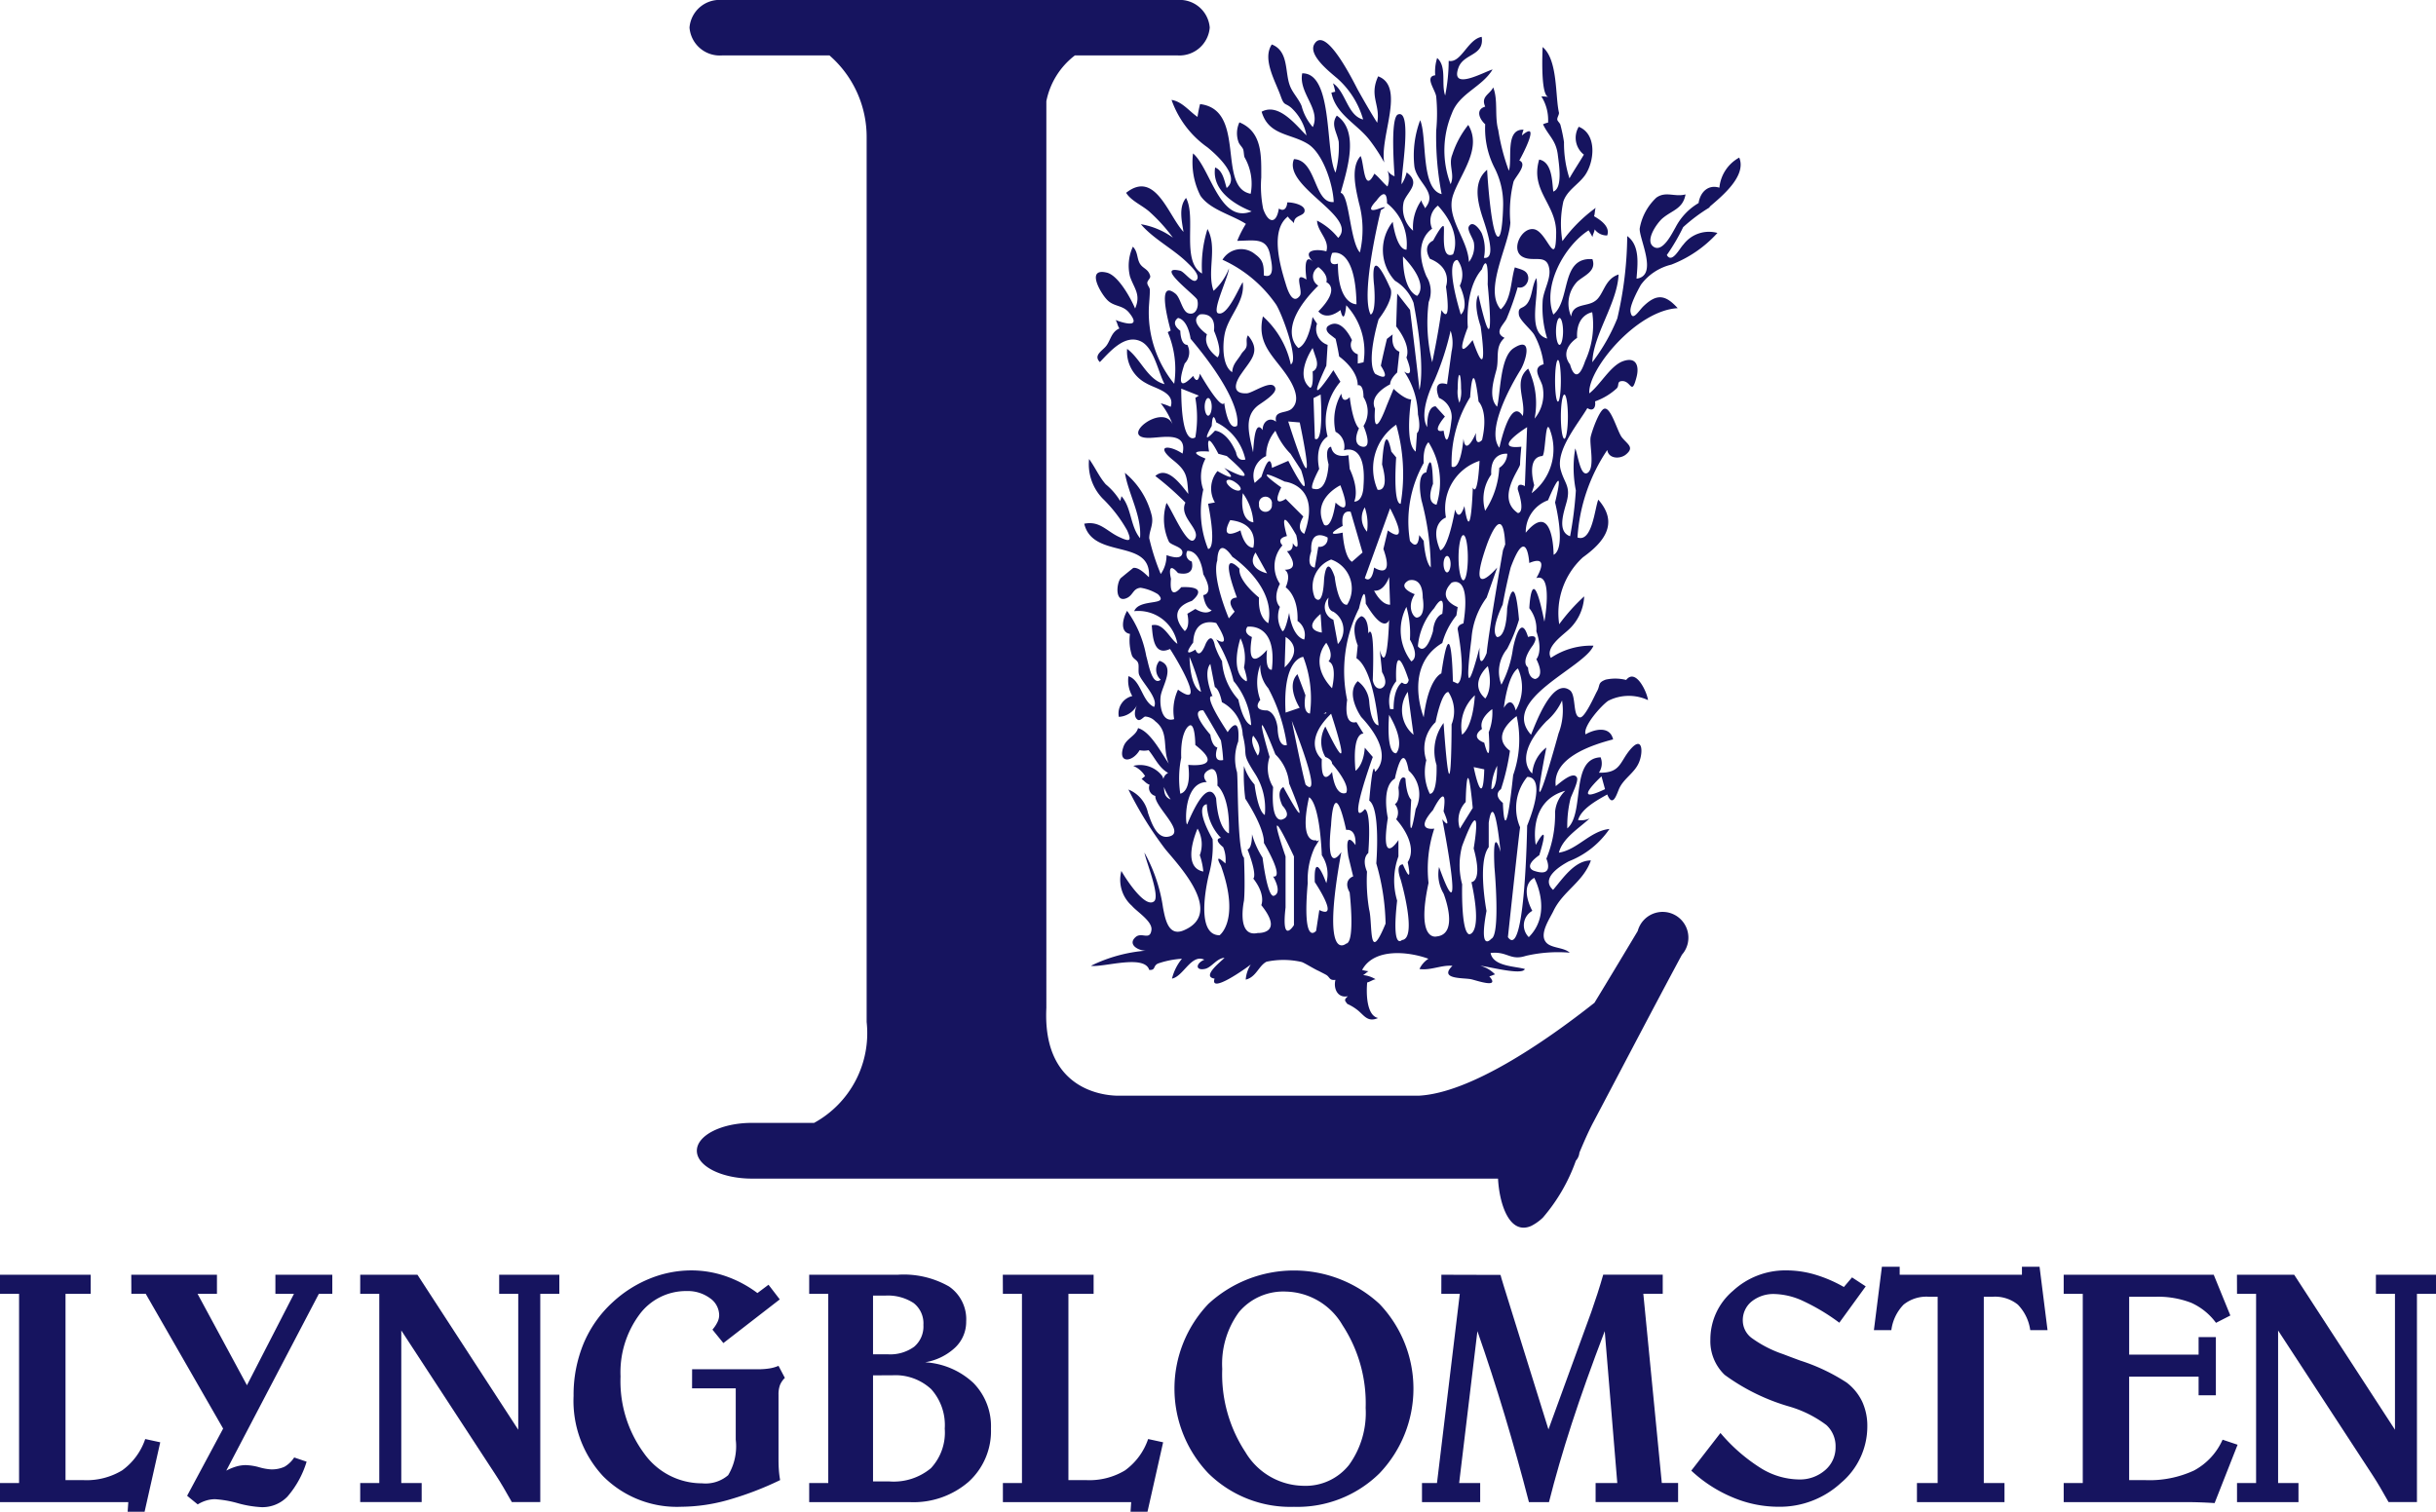 <svg xmlns="http://www.w3.org/2000/svg" width="145" height="90" viewBox="0 0 145 90"><g transform="translate(-278 549)"><g transform="translate(319.042 -549)"><path d="M67.094,7.283a5.154,5.154,0,0,1,1.6,2.5c-.935-.229-1.03-1.659-1.793-2.155a3.792,3.792,0,0,1,.133.5l-.229.057c.267,1.316,1.525,1.849,2.288,2.841a10.583,10.583,0,0,1,.858,1.316c-.286-1.525,1.278-4.519-.363-5.129-.553,1.2.153,1.7-.057,2.765-.4-.63-.782-1.3-1.144-1.945-.229-.419-1.907-3.89-2.593-2.746-.4.648.934,1.678,1.3,2m22.214,7.7c.706-.61,2.231-1.83,1.773-2.936A2.286,2.286,0,0,0,89.9,13.843c-.667-.21-1.144.267-1.239.915a3.59,3.59,0,0,0-1.373,1.449c-.191.324-.725,1.449-1.258,1.182-.648-.343.191-1.487.5-1.735.572-.477,1.2-.553,1.354-1.411-.649.172-1.163-.21-1.735.191a3.283,3.283,0,0,0-.991,1.831c-.057.591,1.125,2.822-.19,2.994.057-.82.229-1.964-.554-2.536a22.237,22.237,0,0,1-.59,4.9,11.254,11.254,0,0,1-1.488,2.612c.057-1.659,1.488-3.508,1.564-5.225-.877.286-.877,1.259-1.43,1.6-.476.324-1.3.115-1.392.9a1.9,1.9,0,0,1,.363-2.079c.4-.362,1.163-.61.9-1.334-1.906-.133-1.278,2.44-2.326,3.3-.667-1.716.667-4.1,2.1-5.015a4.113,4.113,0,0,1,.229.4c.019-.153.115-.305.133-.458a.888.888,0,0,0,.744.362c.191-.515-.381-.915-.782-1.144.057-.153.038-.363.1-.5a8.9,8.9,0,0,0-1.983,1.983,6.167,6.167,0,0,1,.057-2.365c.229-.667.877-.991,1.278-1.544.572-.8.743-2.46-.363-2.9a1.273,1.273,0,0,0,.305,1.659c-.267.457-.591.934-.858,1.411a6.8,6.8,0,0,1-.324-2.155,9.565,9.565,0,0,0-.209-1.01c-.019-.115-.172-.229-.191-.324-.019-.133.115-.3.1-.419-.23-.991-.058-3.146-.973-3.909-.019.515-.115,2.936.362,2.975a3.146,3.146,0,0,0-.438-.038,2.636,2.636,0,0,1,.4,1.564,1.158,1.158,0,0,0-.3.1c.324.686.763.934.877,1.792.057.5.324,2-.267,2.212-.076-.591-.057-1.754-.839-1.906-.553,1.849,1.011,2.631,1.011,4.348-.019,2.231-.515.019-1.278-.191-.763-.191-1.449,1.2-.744,1.62.648.382,1.506-.248,1.621.8.057.572-.343,1.22-.4,1.792a6.225,6.225,0,0,0,.267,2.288c-1.278-.343-.419-2.708-.649-3.6-.267.477-.229,1.087-.534,1.507-.286.381-.572.152-.5.686.057.324.705.858.9,1.163a4.852,4.852,0,0,1,.572,1.774c-.782.21-.133.9-.057,1.354A2.267,2.267,0,0,1,78.9,27.59a4.753,4.753,0,0,0-.381-2.975c-.915.725-.115,1.888-.324,2.822-.705-1.125-1.3,1.487-1.392,1.888-.8-1.03.667-3.681,1.258-4.633.305-.5.782-2.06-.4-1.3-.82.515-.782,2.651-.991,3.49-.515-.515-.229-1.506-.058-2.136.21-.724-.114-1.411.5-1.964-.649-.305-.076-.763.115-1.125a17.075,17.075,0,0,0,.667-1.888c.344.115.648-.229.63-.572-.038-.438-.419-.477-.8-.61-.248.782-.191,1.907-.839,2.5-1.029-1.144.5-3.833.572-5.167a7.515,7.515,0,0,1,.191-2.441c.134-.324.858-1.03.343-1.258.191-.324,1.3-2.46.153-1.487a1.807,1.807,0,0,1,.1-.343c-1.125-.057-.649,1.811-.877,2.44a12.506,12.506,0,0,1-.63-2.421c-.229-.82,0-1.773-.3-2.536-.229.438-.744.534-.477,1.144-.591.171-.344.744,0,1.049a5.145,5.145,0,0,0,.534,2.555,4.672,4.672,0,0,1,.534,2.212c0,.191-.038,1.888-.286,1.926-.4.057-.648-3.508-.667-3.985-.819.686-.591,1.792-.324,2.669.115.4,1.011,2.708.133,2.574a2.561,2.561,0,0,0-.133-1.468c-.114-.229-.534-.8-.762-.4-.133.21.286.763.3.992a1.479,1.479,0,0,1-.3,1.125c-.058-1.373-1.373-2.594-.953-3.947.419-1.277,1.773-2.8.915-4.214A5.608,5.608,0,0,0,74,11.879c-.248.61.171,1.2-.1,1.754a5.655,5.655,0,0,1,.077-4.214c.439-1.2,1.773-1.545,2.422-2.613-.458.115-2.574,1.335-2.021-.133.324-.839,1.544-.667,1.373-1.811-.839.152-1.22,1.583-1.964,1.43a10.781,10.781,0,0,1-.21,2.06c-.248-.667.115-1.716-.477-2.231a2.68,2.68,0,0,0-.115,1.03c-.648.076,0,.858.058,1.258a10.491,10.491,0,0,1,0,2.04,17.9,17.9,0,0,0,.324,3.776c-1.259-.3-.858-3.432-1.278-4.4a5.968,5.968,0,0,0-.343,2.765c.153.972,1.431,1.545.629,2.479-.038-.152-.19-.286-.209-.477a2.784,2.784,0,0,0-.5,1.812,1.751,1.751,0,0,1-.553-1.735c.21-.591,1.049-1.086.171-1.735a2.32,2.32,0,0,1-.3.705c-.057-.476.667-4.481-.21-4.157-.477.172-.229,3.28-.21,3.681a.851.851,0,0,1-.42-.344,1.36,1.36,0,0,1,0,.953c-.267-.21-.5-.553-.782-.763-.629,1.259-.61-.667-.819-1.049-.611.667-.286,1.964-.1,2.784a5.965,5.965,0,0,1,.058,2.955c-.591-.649-.63-3.47-1.144-3.547.343-1.278,1.163-3.642-.229-4.6-.382.534.019,1.011.114,1.564a5.985,5.985,0,0,1-.191,1.83c-.629-1.163-.114-5.949-1.983-5.911-.229,1.182,1.125,2.116.63,3.2a3.077,3.077,0,0,1-.667-1.258c-.172-.419-.534-.782-.686-1.182-.324-.8-.057-2.079-1.087-2.479-.59.877.229,2.212.534,3.089.21.591.248.363.629.686a2.964,2.964,0,0,1,.9,1.64c-.61-.591-1.64-1.964-2.669-1.411.419,1.43,1.735,1.278,2.765,1.926.9.572,1.487,2.422,1.526,3.451-1.182.1-1.011-2.5-2.365-2.555-.686,1.64,3.87,3.432,2.631,4.69a3.839,3.839,0,0,0-1.258-1.03c.019.667.763,1.144.553,1.831-.515-.152-1.525-.115-.782.63-.61-.611-.439.724-.4,1.049-.839-.553-.171.686-.4.972-.438.572-.743-.4-.838-.725-.343-1.106-.934-3.184.133-4,.076.153.267.267.362.4-.019-.534.686-.382.629-.8-.057-.324-.782-.458-1.03-.439-.019.324-.191.572-.5.363-.152.972-.648.858-.934.019a6.845,6.845,0,0,1-.114-1.869c0-1.277.076-2.707-1.3-3.28a1.536,1.536,0,0,0-.057,1.164c.057.171.229.3.285.457.038.133.038.362.077.458A3.155,3.155,0,0,1,62,14.205c-2.021-.382-.229-5-3.013-5.339a7.693,7.693,0,0,0-.152.763c-.5-.343-.916-.916-1.545-1.011a5.811,5.811,0,0,0,2.136,2.822c.515.419,2,1.735,1.144,2.421-.133-.419-.229-1.049-.686-1.22-.21,1.334,1.106,2.193,2.174,2.612-1.907.763-2.441-2.555-3.489-3.451a4.374,4.374,0,0,0,.439,2.517c.572.839,1.887,1.144,2.707,1.678a6.363,6.363,0,0,0-.515,1.011c1.068-.019,1.773-.21,1.964.877.058.343.344,1.411-.381,1.182,0-.629-.038-.915-.515-1.258a1.289,1.289,0,0,0-1.945.324,7.79,7.79,0,0,1,3.165,2.631c.324.439,1.411,3.337.9,3.6a5.365,5.365,0,0,0-1.659-2.86c-.439,1.849.915,2.517,1.7,3.966.248.477.477,1.125,0,1.545-.343.286-1.068.076-.915.763-.4-.324-.82.019-.8.5-.5-.724-.534,1.011-.572,1.316-.21-.992-.572-2.06.248-2.746.19-.171,1.334-.8,1.03-1.163-.267-.382-1.334.4-1.659.4-.9.038-.706-.629-.305-1.182.553-.82,1.182-1.316.382-2.269-.152.248-.019.477-.1.706-.076.191-.209.248-.305.419-.229.382-.5.572-.534,1.068-.61-.382-.572-1.678-.439-2.307.229-1.068,1.221-1.888,1.068-3.051-.23.324-.916,2.059-1.469,1.849-.381-.133.63-2.193.649-2.669a3.482,3.482,0,0,1-.916,1.334c-.419-1.163.248-2.555-.362-3.68a7.277,7.277,0,0,0-.324,2.65c-1.258-.724-.324-3.337-.953-4.5-.458.553-.248,1.392-.152,2.021-.916-.992-1.678-3.7-3.414-2.326.305.5,1.011.763,1.449,1.182a9.93,9.93,0,0,1,1.334,1.487,4.536,4.536,0,0,0-1.906-.8c.743.877,1.926,1.468,2.765,2.288.152.152.819.744.553,1.03-.229.267-.725-.5-.992-.553-1.544-.343.972,1.506,1.03,1.735.115.4-.076.953-.534.8-.363-.114-.458-.915-.763-1.163-1.144-.915-.4,1.735-.286,2.193-.057.038-.114.057-.172.1a5.646,5.646,0,0,1,.382,3.07,6.72,6.72,0,0,1-1.506-4.557c.019-.343.057-.686.057-1.03,0-.153-.152-.267-.152-.419s.209-.267.172-.42c-.115-.419-.42-.419-.611-.724-.191-.324-.114-.706-.419-1.011a2.708,2.708,0,0,0-.172,1.773c.248.725.667,1.068.305,1.907-.248-.591-.992-1.964-1.678-2.135-1.239-.305-.419,1.144-.038,1.563.419.5.972.324,1.373.839.724.9-.267.629-.82.419.1.133.115.343.229.5-.477.21-.515.667-.763,1.011-.21.305-.82.572-.4.992.572-.591,1.468-1.678,2.422-1.24.8.363,1.049,1.85,1.43,2.555-1.011-.248-1.43-1.525-2.231-2.1a2.121,2.121,0,0,0,1.125,2.04c.534.324,1.754.534,1.468,1.411a3.1,3.1,0,0,0-.591-.21,4.482,4.482,0,0,1,.706,1.258c-.553-1.316-3.2.763-1.468.8.743.019,2.383-.458,2.059.934-.839-.553-1.64-.477-.572.382.839.667.839.972.916,2.021-.4-.5-1.24-1.716-1.964-1.068a17.518,17.518,0,0,1,1.792,1.583c-.419.877.953,1.583.553,2.174s-1.373-1.792-1.678-2.154a3.156,3.156,0,0,0,.152,2.326c.19.229.9.305.782.705-.1.363-.705.153-.934.077a1.916,1.916,0,0,1-.344,1.125,13.268,13.268,0,0,1-.686-2.136c0-.457.267-.8.153-1.334a4.783,4.783,0,0,0-1.6-2.555c.21,1.277,1.011,2.555.9,3.889-.591-.724-.5-1.811-1.106-2.5a2.106,2.106,0,0,1-.077.286,3.874,3.874,0,0,0-.857-.991c-.4-.458-.63-1.011-.992-1.507a2.941,2.941,0,0,0,.8,2.346,8.355,8.355,0,0,1,1.468,1.907c.267.61.191.705-.457.4-.763-.343-1.164-.992-2.1-.8.515,2.155,4.023.839,3.851,3.184-.21-.191-.61-.61-.934-.553,0,0-.782.629-.763.629-.248.343-.324,1.487.382,1.163.382-.171.362-.572.82-.61a2.784,2.784,0,0,1,1.029.382c.725.724-1.106.229-1.411,1.01A2.359,2.359,0,0,1,57.637,41c-.476-.324-.82-1.278-1.525-1.106.057.648.1,1.868,1.086,1.411.344.515,2.269,3.718.477,2.422a2.933,2.933,0,0,0-.229,1.754c-.763.248-.877-.9-.8-1.392.1-.61.9-1.773-.076-2.078a.8.8,0,0,0,.076,1.125c-.534.419-.744-1.068-.858-1.392a6.617,6.617,0,0,0-1.144-2.708c-.229.382-.477,1.258.171,1.373a2.9,2.9,0,0,0,.115,1.278c.077.21.3.267.363.438.076.153,0,.477.057.687.152.457,1.182,1.43.9,1.945-.725-.324-.763-1.583-1.526-1.831a1.866,1.866,0,0,0,.229,1.182,1.063,1.063,0,0,0-.8,1.239,1.3,1.3,0,0,0,1.086-.705c-.133.267-.228.705.038.877.172.1.362-.21.458-.19a.909.909,0,0,1,.591.286c.839.648.4,1.583.8,2.517-.439-.629-1.087-1.907-1.831-2.116-.115.457-.686.61-.858,1.086-.381,1.03.515.972.953.229a1.252,1.252,0,0,0,.534,0c.382.458.611,1.049,1.164,1.354a.528.528,0,0,0-.286.362.585.585,0,0,0-.076-.191,1.652,1.652,0,0,0-1.716-.591,1.467,1.467,0,0,1,.705.61c-.077.057-.133.114-.21.171.172.115.267.267.477.343a.5.5,0,0,0,.343.667c-.057.649,1.907,2.211.782,2.421-.725.152-1.049-.934-1.22-1.411a1.92,1.92,0,0,0-1.164-1.392,21.977,21.977,0,0,0,2.193,3.547c.8.972,3.509,3.794,1.126,4.824-.935.419-1.126-.648-1.259-1.334a9.525,9.525,0,0,0-1.106-3.28c.077.477.953,2.593.572,2.9-.553.439-1.735-1.43-1.945-1.811a2.066,2.066,0,0,0,.629,2.079c.286.343,1.2.9,1.163,1.411-.076.686-.572.133-.934.438-.515.438.133.819.591.819a9.029,9.029,0,0,0-3.261.9c.724.114,3.184-.705,3.47.248.4.019.21-.229.515-.381a5.3,5.3,0,0,1,1.431-.286,3.006,3.006,0,0,0-.592,1.182c.687-.133,1.145-1.488,1.926-1.125-.5.21-.553.648,0,.553.419-.057.705-.63,1.2-.668-.21.23-1.392,1.125-.591,1.24-.305.934,1.868-.611,2.154-.839a1.934,1.934,0,0,0-.3.9c.629-.152.763-.82,1.239-1.067a4.866,4.866,0,0,1,2.1.019c.248.1.705.4,1.011.534.19.1.3.152.438.229.229.133.171.343.553.3-.133.515.133,1.106.744.972-.267.23-.172.267-.038.458a2.909,2.909,0,0,1,.553.325c.439.324.63.8,1.278.515-.705-.153-.705-1.525-.648-2.116.172-.038.343-.172.5-.191a1.724,1.724,0,0,0-.744-.248c.115-.057.21-.172.324-.229a2.665,2.665,0,0,1-.381-.077c.706-1.315,2.746-1.106,3.947-.667a1.481,1.481,0,0,0-.534.61c.667.1,1.3-.248,1.964-.191-.839.82.648.705,1.106.8.286.058,1.773.591,1.086-.171.115-.019.248-.1.344-.115a1.853,1.853,0,0,0-.877-.515c.477.038,2.517.591,2.65.191-.61-.172-1.887-.152-2.04-.953,1.01-.115,1.163.477,2.1.171a8.533,8.533,0,0,1,2.612-.19c-.382-.344-1.182-.248-1.449-.668-.343-.5.267-1.373.477-1.811.572-1.2,1.773-1.716,2.231-3.012-.972,0-1.678,1.086-2.25,1.753-.763-.686.4-1.411.934-1.7a5.215,5.215,0,0,0,2.422-1.926c-1.144.114-1.906,1.239-3.012,1.411.228-.877,1.2-1.449,1.831-2.04a1.215,1.215,0,0,1-.687.1c.191-.686,1.164-1.2,1.735-1.525.344.839.572-.058.725-.382.286-.591.915-.916,1.164-1.525.248-.572.228-1.564-.439-.858-.725.782-.591,1.506-1.945,1.468a.981.981,0,0,0,.1-.915c-1.831.076-.915,3.318-1.983,4.233a6.821,6.821,0,0,1,.191-1.773c.057-.209.5-1.049.381-1.258-.21-.4-.992.3-1.259.515-.209-1.7,2.174-2.46,3.414-2.784-.191-.82-1.106-.61-1.64-.3-.171-.477.954-1.735,1.354-2a2.705,2.705,0,0,1,2.364-.038c-.057-.477-.725-1.926-1.3-1.2a2.649,2.649,0,0,0-1.22-.019c-.5.19-.3.324-.534.725-.134.248-.706,1.544-.992,1.525-.458-.038-.21-1.335-.61-1.621-1.049-.763-2.04,2.021-2.308,2.65-1.887-2.1,3.185-3.985,3.718-5.3a4.28,4.28,0,0,0-2.536.725c-.343-.591.611-1.278.992-1.621a2.872,2.872,0,0,0,.991-2.04,11.142,11.142,0,0,0-1.487,1.659,4.5,4.5,0,0,1,1.411-3.985c1.22-.877,2.174-2,.916-3.432-.21.5-.362,2.574-1.239,2.25a10.509,10.509,0,0,1,1.773-5.206c.077.515.725.553,1.087.286.553-.438.133-.61-.21-1.03-.267-.324-.649-1.811-1.049-1.716-.3.057-.763,1.392-.82,1.7-.076.439.267,1.812-.172,2.116-.439.286-.591-1.125-.743-1.449a6.9,6.9,0,0,0,.037,2.5,22.18,22.18,0,0,1-.343,2.727c-.82-.286-.343-1.506-.191-2.1.229-.915-.172-1.068-.381-1.907-.267-1.144,1.048-2.688,1.6-3.623.344.229.515-.038.458-.4a3.728,3.728,0,0,0,1.278-.763c.172-.152.019-.4.267-.438.611-.1.611.934.915-.21.19-.686,0-1.278-.82-.972-.744.286-1.335,1.411-1.983,1.907-.1-1.411,2.8-4.939,5.263-5.072-.725-.8-1.239-.877-2.021-.133-.305.286-.668.953-.782.381-.1-.343.438-1.335.61-1.64a3.167,3.167,0,0,1,1.812-1.2,7.168,7.168,0,0,0,2.745-1.887,1.9,1.9,0,0,0-2.021.686c-.229.229-.686,1.163-.991.629a11.79,11.79,0,0,0,.972-1.659,10.035,10.035,0,0,1,1.583-1.182M56.836,49.518a3.428,3.428,0,0,0,.4.744c-.362-.133-.381-.419-.4-.744m26.046-.63.21.763c-2.155,1.03-.21-.763-.21-.763M80.384,21.6c.114,0,.21.363.21.8s-.1.8-.21.8-.21-.363-.21-.8.1-.8.21-.8m-1.03,8.218c.21,0,.171-2.46.477-1.506a3.273,3.273,0,0,1-1.106,3.718l.152-.477s-.5-1.659.477-1.735m-.9-1.716-.133,3.508c-.5-.267-.419.21-.419.21.477,1.449,0,1.392,0,1.392-1.316-.9.133-2.632.133-2.9,0-.286.076-1.049.076-1.049-1.868.21.344-1.163.344-1.163m-1.182,1.583a1.022,1.022,0,0,1-.476.839,5.126,5.126,0,0,1-.839,2.555,2.489,2.489,0,0,1,.362-2.155c-.076-1.373.953-1.239.953-1.239M76.17,46.258c.152,2.365-.267.629-.267.629-.9-.343-.133-.82-.133-.82-.209-.629.611-1.182.611-1.182a3.173,3.173,0,0,1-.21,1.373m.5,2c0,1.449-.344,1.392-.344,1.392a3.229,3.229,0,0,1,.344-1.392m-.553-5.93c.343,1.373-.153,1.926-.153,1.926-1.03-.9.153-1.926.153-1.926m-.077-.763s-.476,1.24-.419-.343c0,0-1.106,4.424-.477-.553a4.632,4.632,0,0,1,.9-2.421l.63-1.793s-1.869,2.212-.63-1.316c0,0,.972-2.822,1.106-.057l-.133.343s-.839,4.767-.972,6.14m-2.765-6.14c-.686-1.6.343-1.945.343-1.945a2.983,2.983,0,0,1,2-3.375c-.133,2.345-.4,1.583-.4,1.583-.152,3.795-.5,1.106-.5,1.106-.343,1.03-.553.21-.553.21-.477,2.555-.9,2.422-.9,2.422m.629.82c0,.267-.1.5-.209.5s-.21-.229-.21-.5.1-.477.21-.477.209.21.209.477m-3.394,8.638H70.3a1.891,1.891,0,0,1,.363-1.659s-.153-2.765.743-.076c0,0-.057.419-.4.152,0,0-.5.267-.5,1.583m.153,2.631c-.63,0-.419-2.288-.419-2.288,1.029,1.735.419,2.288.419,2.288M66.5,40.938c.5.763.133,1.106.133,1.106.553.21.21,1.6.21,1.6C65.4,42.12,66.5,40.938,66.5,40.938m-.172,4.214a.242.242,0,0,0,.134-.076c.133.076-.057.076-.134.076m-1.544-2.345c-.705.705.133,2,.133,2l-.838.286c-.191-3.242,1.049-3.318,1.049-3.318a6.842,6.842,0,0,1,.4,3.375c-.476-.057-.267-1.087-.267-1.087-.286-.763-.477-1.258-.477-1.258m-2.974-2.822s1.792-.286,1.449,2.555c0,0-.419.133-.286-1.182,0,0-1.3,1.6-.9-.763,0,0-.553-.21-.267-.61m-.763-.9-.343.4s-1.03-2.4-.687-3.451c0,0,0-1.506.9-.21,0,0,2.612,1.735,2.136,3.947,0,0-.63-.286-.553-1.525,0,0-1.239-.973-1.164-1.716,0,0-1.316-1.449-.152,1.716,0,0-.763,0-.133.839m-1.182-6.5-.4.076c.553,2.822,0,2.689,0,2.689a5.929,5.929,0,0,1-.286-3.528,2.266,2.266,0,0,1,.134-1.849c-1.373-.553.21-.419.21-.419-.267-1.526.553.133.553.133l.5.133c2.479,2.155-.152.705-.152.705,1.106,1.087-.4.191-.4.191a1.625,1.625,0,0,0-.152,1.868m-.61-5.7c0-.286.1-.515.209-.515s.21.229.21.515-.1.534-.21.534-.209-.248-.209-.534m6.426-2.1c.057,1.03-.152.972-.152.972-.953-.763.152-2.365.152-2.365l.21.63c.19.629-.21.763-.21.763m.477,1.373s.209,2.975-.344,2.632L65.74,26.37Zm-.973,8.295s-.553-.21-.057-1.03l-1.049-1.049s-.9.629-.267-.686c0,0-2.078-1.449.21-.343,0,0,2.212.21,1.163,3.108m-.9,4.691s-.21,1.106-.4,1.106a1.585,1.585,0,0,1-.152-1.449s-.477-.419,0-1.373a1.867,1.867,0,0,1,.152-2.288s-.419-.4.267-.553c0,0-.63-2.136.553-.057,0,0,.286,1.163-.21.477,0,0,.076.477-.343.477,0,0,.9,1.106-.133,1.106,0,0,.419.21.057,1.049,0,0,.763.476.705,2a1.011,1.011,0,0,1,.4,1.106s-.686-.076-.9-1.6m-.267,3.26.057-1.811s1.182.629-.057,1.811M63.261,32.7a.385.385,0,1,1-.762,0,.388.388,0,1,1,.762,0m-.286,4.1s-1.3-.267-.686-1.239Zm-.82-1.525c-.553,0-.762-1.03-.762-1.03-1.373.686-.611-.61-.611-.61,1.792.191,1.373,1.64,1.373,1.64m-.762-3.451c-.077.1-.305.057-.534-.1-.21-.152-.344-.343-.286-.438.076-.1.3-.057.515.1.229.152.362.343.305.438m0,8.847a2.744,2.744,0,0,1,.209,1.735c.286.9.133.82.133.82-1.029-.553-.343-2.555-.343-2.555m.762,5.8c.63.763.267,1.182.267,1.182-.534-.9-.267-1.182-.267-1.182m.419-2.135a3,3,0,0,1,0-2.079,1.989,1.989,0,0,0,.477,1.392,10.271,10.271,0,0,1,1.106,3.375c-.553.152-.553-1.03-.553-1.03-.133-.972-.63-1.03-.63-1.03-.953,0-.4-.629-.4-.629m3.032-8.847c-.077-1.449.972-.82.972-.82a.483.483,0,0,1-.553.553l-.21,1.239c-.553-.076-.209-.972-.209-.972m1.734-3.928c.82,2.136-.286,1.03-.286,1.03-.267,1.735-.686,1.316-.686,1.316-.762-1.526.972-2.346.972-2.346M66.16,39.222l.076,1.106S65,40.194,66.16,39.222m.762.343a.811.811,0,0,1-.286-1.316c-.133.763.286.839.286.839a1.258,1.258,0,0,1,.267,1.926ZM67,37.01c-.5-1.449-.63.133-.63.133-.076,1.793-.553,1.106-.553,1.106a1.722,1.722,0,0,1,.972-2.269,1.823,1.823,0,0,1,.953,2.689C67.189,38.745,67,37.01,67,37.01m.476-2.631c-1.315.286,0-.4,0-.4-.133-1.049.477-.839.477-.839l.705,2.422-.63.553c-.476-.286-.553-1.735-.553-1.735m1.316-1.506a3.066,3.066,0,0,1,.134,1.449,1.22,1.22,0,0,1-.134-1.449m1.506.057c1.258,2.422-.133,1.316-.133,1.316L69.9,35.351c.686,1.926-.553,1.106-.553,1.106-.152,1.03-.553.629-.553.629Zm.077-3.375c-.42-2-.553.763-.553.763.477,1.716-.267,1.506-.267,1.506a3.152,3.152,0,0,1,1.107-3.871,10.655,10.655,0,0,1,.267,4.71c-.477,0-.267-2.765-.267-2.765Zm-.133,7.455.057,1.659c-.553,0-.953-.839-.953-.839.61.076.9-.82.9-.82m1.106,6.846c.133,1.03.343,2.555.343,2.555a1.905,1.905,0,0,1-.343-2.555m.209-1.812A3.027,3.027,0,0,1,71.27,38.8a5.771,5.771,0,0,1,.21,1.945c.629,1.106.076,1.3.076,1.3m.21-4s-1.106-.4-.363-.82c0,0,.839-.286.839,1.03,0,0,.21,1.106-.343,1.182-.21.019-.63-.629-.133-1.392M72.586,29a4.434,4.434,0,0,1,.476,3.718c-.686-.133-.209-1.239-.209-1.239-.058-2.421-.4-.686-.4-.686-.63.076-.286,1.659-.286,1.659a15.952,15.952,0,0,1,.553,4c-.344-.343-.42-1.583-.42-1.583l-.267-.343c-.077,1.03-.553.343-.553.343a7.084,7.084,0,0,1,.819-4.633c-.057-.972.286-1.239.286-1.239m2.479-2.688s.152-2.708.5.267c0,0,.61.553.209,2.288,0,0-.419.477-.362-.419,0,0-.61,1.449-.744.343,0,0-.152,1.926-.705,1.659a7.363,7.363,0,0,1,1.106-4.137m-.744-.5c0-.458.038-.82.1-.82s.1.362.1.82a1.877,1.877,0,0,1-.1.839,1.855,1.855,0,0,1-.1-.839m-1.106.553a1.232,1.232,0,0,1,.744,1.239c-.267,2.288-.477.706-.477.706-.82.191.077-.839.077-.839l-.553-.61c-.553,0-.5,1.239-.5,1.239-.553-.9.419-2.765.419-2.765a16.439,16.439,0,0,0,.972-2.975,2.268,2.268,0,0,1,.058,1.239l-.267,1.945c-.972-.286-.477.82-.477.82m-.286,12.509s.687-1.182.477.343c0,0-.477.134-.553,1.03,0,0-.4,1.525-.9.9a3.957,3.957,0,0,1,.972-2.269m1.735-4.348c.152,0,.267.591.267,1.335s-.115,1.353-.267,1.353-.286-.61-.286-1.353.134-1.335.286-1.335m.686,9.534c-.134,2-.763,2.345-.763,2.345a2.534,2.534,0,0,1,.763-2.345m.419-25.36s.4-1.239.344.9c0,0,.553,5.53-.553.629,0,0-.344.42.133,1.869,0,0,.553,3.794-.477.819,0,0-1.182,1.583-.286-.763,0,0-.21-2.269.839-3.451m-1.449-.553a1.482,1.482,0,0,1,.133,1.525c.611,1.373.058,1.716.058,1.716-1.03-3.451-.191-3.241-.191-3.241M72.8,16.283a1.135,1.135,0,0,1,.344-1.373c1.525,1.659.9,2.9.9,2.9-.763.343-.477-1.449-.553-1.659s-.629.839-.629.839c-.686.343-.191,1.086-.191,1.086,1.373.553.954,1.659.954,1.659.343,2.5-.267,1.392-.267,1.392-.209,1.526-.553,3.108-.553,3.108a9.8,9.8,0,0,1-.209-3.584,1.7,1.7,0,0,0-.133-1.526c-.9-2.135.343-2.841.343-2.841m-.9,4c-.9-.4-.839-2.346-.839-2.346,1.659,1.735.839,2.346.839,2.346m-2.155-5.11s.63-.343-.191-.057c-.839.267-.076-.5-.076-.5.686-.953.629.152.629.152a3.1,3.1,0,0,1,1.163,2.765c-.61,0-.82-1.659-.82-1.659a2.692,2.692,0,0,0,.133,3.508,2.6,2.6,0,0,1,1.106,1.316c.763,4,.344,5.186.344,5.186,0-.286-.553-4.767-.553-4.767l-.763-.972L70.66,22.1c.953,1.239.61,1.849.61,1.849.553,1.392-.133.839-.133.839a4.741,4.741,0,0,1,.82,2.555c.21.973-.057,1.106-.057,1.106l-.077,1.106c-.686-.5-.267-3.108-.267-3.108-.419,0-1.049-.629-1.049-.629l-.4.972c-.915,2.422-.705.21-.705.21-.4-.839.9-1.449.9-1.449,0-.343.419-.705.419-.705l.133-1.24c-.553-.21-.4-1.03-.4-1.03l-.343.267c-.286,1.182-.362,1.6-.362,1.6.705,1.106-.343.477-.343.477-.553-.763.21-3.242.21-3.242,1.049-1.392.686-1.868.686-1.868-1.3-2.9-.953-.133-.953-.133.133,1.716-.21,1.716-.21,1.716-.629-1.239.611-6.216.611-6.216m-2.9,2.555s1.392-.477,1.449,3.051c0,0-1.106.057-1.106-2.421,0,0-.686.267-.343-.63m-.82,1.945a.637.637,0,0,1,0-1.106s.61.419.476.9c0,0,.9.343-.476,1.735,0,0,.419.61,1.315-.077,0,0,.21,1.03.344-.286a4.018,4.018,0,0,1,1.029,3.394l-.343.076v-.553a.583.583,0,0,1-.344-.839S67.4,21.47,66.58,22.1c0,0-.21.19.133.476l.343.267s.133.553.21,1.049c0,0,1.106.763,1.106,1.716,0,0,.343-.133.343.706a1.6,1.6,0,0,1,0,1.716s.553,1.24,0,1.24c0,0-.762,0-.267-1.106,0,0-.343-.21-.553-1.849,0,0-.419.476-.5-.21a3.172,3.172,0,0,0-.344,2.269.98.98,0,0,1,.5,1.106s1.373-.553,1.163,2.135c0,0,0,.916-.553.916,0,0,.344-.63-.267-1.945l-.076-.82s-.9.267-1.03-.5c0,0-.419,0-.152,1.049,0,0-.057,1.716-.9,1.449,0,0-.343.133.343-1.182,0,0-.343-1.373.5-1.926a3.619,3.619,0,0,1,.762-3.261l-.419-.686s-1.868,2.841-.419-.267L66.58,23.2a.99.99,0,0,1-.63-1.259l-.267-.4s-.209,1.583-.839,1.849c0,0-1.449-1.106,1.182-3.718M64.92,27.819s1.316,6.159-.686-.057Zm-2,2a2.283,2.283,0,0,1,.553-1.506,4.17,4.17,0,0,0,.9,1.373l.63.972s.82,2.479-.763-.553l-.972.419s-.076-1.182-.629.534l-.4.362a1.277,1.277,0,0,1,.686-1.6m-.763,3.947c-.9-.133-.629-1.735-.629-1.735a3.318,3.318,0,0,1,.629,1.735m-1.029-4.157c-.553-1.3-1.259-1.3-1.259-1.3-.954,1.03-.191-.286-.191-.286.057-1.03.267-.21.267-.21a3.192,3.192,0,0,1,1.735,2.212c-.5.133-.553-.419-.553-.419m-2.155-8.218s.972-.19.839.972c0,0,.553,1.239.21,1.583,0,0-.9-.61-.629-1.373,0,0-1.106-.763-.419-1.182m-.9,2.917a.955.955,0,0,0,.153-1.106c-.419,0-.419-.839-.419-.839-.63-.476-.133-.763-.133-.763.61.133.744,1.239.744,1.239,3.261,3.871,2.765,5.186,2.765,5.186-.553.343-.763-1.373-.763-1.373-.191.477-1.449-1.735-1.449-1.735-.133.763-.4.133-.4.133-1.259,1.316-.5-.744-.5-.744m.63,4.4s-.839.705-.839-2.9l1.048.419-.209.133a6.809,6.809,0,0,1,0,2.346m-.63,11.536s-1.239-1.239.419-1.792c0,0,1.182-.9-.629-.82,0,0-.744.953-.61-.5,0,0-.286-1.163.419-.343,0,0,1.03.286.819-.686a.431.431,0,0,1-.267-.629s.744-.133.953,1.392c0,0,.687,1.106,0,1.239,0,0,.077.763.5.9,0,0-.286.343-.972-.076l-.477.286s.191.763-.153,1.03m.5.686c.057-1.583,1.373-1.163,1.373-1.163,1.03,1.659,0,.972,0,.972a8.334,8.334,0,0,1,1.03,2.479,4.563,4.563,0,0,1,1.049,2.631c-.5-.152-.762-1.525-.762-1.525a3.736,3.736,0,0,1-.972-2.288,4.512,4.512,0,0,1-.42-.9c-.191-.953-.553-.133-.553-.133-.4,1.03-.61.343-.61.343-.9.553-.134-.419-.134-.419M59.6,46.41c-1.372-1.6-.419-1.449-.419-1.449.419.686,1.049,1.792,1.049,1.792a9.967,9.967,0,0,1,.133,1.164c-.686.152-.343-.744-.343-.744-.343-.076-.42-.763-.42-.763m-1.239-4.633a14.31,14.31,0,0,1,.686,2.079c-.686-.286-.686-2.079-.686-2.079m-.552,8.142a6.082,6.082,0,0,1,.057-2.135c-.057-1.526.419-1.869.419-1.869.419-.4.419,1.106.419,1.106,1.868,1.449-.419,1.182-.419,1.182.209,1.659-.477,1.716-.477,1.716m1.583-.686s-.477-.477.209-.763c0,0,.477-.21.42.973,0,0,.763.553.687,2.84,0,0-.63-.153-.763-2.078,0,0-.419-1.583-1.716,1.525-.115.229-.286-2.5,1.163-2.5M58.838,52a1.877,1.877,0,0,1,.133,1.583,4.093,4.093,0,0,1,.209.972C57.808,54.285,58.838,52,58.838,52m1.315,6.349c-1.582,0-.629-3.661-.629-3.661a6.473,6.473,0,0,0,.21-2.059c-1.163-2.078-.343-2.078-.343-2.078a2.991,2.991,0,0,0,.839,2c-.5.076.133.552.133.552a1.921,1.921,0,0,1,.133.972c-.763-.706-.267.134-.267.134,1.164,3.241-.077,4.137-.077,4.137M63.338,56c-.363-.057-.63-2.269-.63-2.269a5.283,5.283,0,0,1-.629-1.392c0,.9-.267.9-.267.9.61,1.6.343,1.734.343,1.734.763.972.477,1.583.477,1.583,1.392,1.735-.21,1.659-.21,1.659-1.3.286-.82-1.926-.82-1.926.077-.839,0-2.555,0-2.555-.419-.419-.343-4.843-.419-5.11a2.868,2.868,0,0,1,.077-1.812c.133-1.792-.63-.553-.63-.553-1.583-2.4-.9-2.135-.9-2.135C59.124,42.6,59.6,42.2,59.6,42.2l.267,1.373c.285.133.42.9.42.9a2.308,2.308,0,0,1,1.239,1.945c.343,1.373-.133.954.705,2.269a3.839,3.839,0,0,1,.61,2.5c-.419-.209-.61-1.811-.61-1.811a2.935,2.935,0,0,1-.63-1.106,11.33,11.33,0,0,0,.077,1.945c1.239,1.925,1.106,2.631,1.106,2.631,1.3,2.269.553,2,.553,2,.61,1.106,0,1.163,0,1.163m1.239,1.735s-.763,1.239-.5-1.049V53.656s-1.449-4.137.5,0Zm-.63-8.218s-.476.21-.057,1.106c0,0,.61.611,0,.819,0,0-.705.344-.553-1.925a2.147,2.147,0,0,1-.21-1.793s-1.239-4.156.344-.152a2.751,2.751,0,0,1,.82,1.734s1.6,3.795-.344.21m.5-3.947c2,5.111.82,3.795.82,3.795-.209-.744-.82-3.795-.82-3.795m1.373,9.61s1.525,2.269.267,1.659l-.19,1.239s-.839,1.03-.5-2.841a4.58,4.58,0,0,1,.419-2.135c.477-.763.133-.21.077-.42,0,0-1.049.287-.419-2.554,0,0,.61.153.762,3.451a2.01,2.01,0,0,1,.267,1.659s-.763-2.135-.686-.057m.419-7.322s-1.239-.972.553-2.707c0,0,1.583,4.767-.343.763a1.8,1.8,0,0,0,0,1.811s.4.134.4.4c0,0,1.106,1.239.839,1.735,0,0-.63.343-.839-1.24,0,0-.686,1.03-.611-.763m2,5.111s-.686-1.049-.419.686l.286,1.182s-.63.191-.21.953c0,0,.344,2.975-.209,3.05,0,0-1.525,1.316-.286-5.453,0,0-.953,1.506-.611-1.6,0,0,.133-3.165.9.286,0,0,.61-.152.553.9m.82,3.87a10.2,10.2,0,0,1-.133-2.288c-.344-.82.076-1.106.076-1.106.191-2.631-.209-2.612-.209-2.612-1.106,1.239.477-3.109.477-3.109l-.477-.553c-.077,1.087-.553,1.373-.553,1.373-.21-2.346.476-2.212.476-2.212l-.419-.686c-.82.21-.553-1.316-.553-1.316a8.325,8.325,0,0,1,.705-5.453c.4-1.735.4-.286.4-.286,1.106,1.868,1.392.972,1.392.972-.134,3.585-.554,1.792-.554,1.792l.134,1.316c.477.839-.076.973-.076.973-.4.057-.477-.5-.477-.5C69.4,39.431,69,40.385,69,40.385c0-1.03-.419-1.03-.419-1.03-.762.419-.209,1.735-.209,1.735l-.077.763c1.049.686,1.316,4,1.316,4-.477-.076-.553-1.392-.553-1.392a1.673,1.673,0,0,0-.686-1.239c-.763.763.209,2.135.209,2.135,2.136,2.288.82,3.261.82,3.261-.133-.9-.343,1.716-.343,1.716.686.477.419,3.737.419,3.737a13.717,13.717,0,0,1,.553,3.585c-1.03,2.5-.763.076-.972-.82m2.765-6.006s-.476,2.9-.267-.553c0,0-.286-.21-.343-1.259,0,0-.286-.343-.419.553,0,0,.133.763-.21.973a.777.777,0,0,1,.077.9s1.373,1.449.686,2.555c0,0,.343,1.583-.286.133,0,0-.477-.057-.133.9,0,0,1.029,3.528.076,3.6,0,0-.629.686-.286-2.345a4.171,4.171,0,0,1,.077-2.632v-.973s-1.107,1.735-.63-1.315c0,0-.419-1.85.419-2.345,0,0,.477-2.4.82-.477a1.9,1.9,0,0,1,.419,2.288m1.392,3.45a2.226,2.226,0,0,0,.267,1.583s.972,2.421-.419,2.555c0,0-1.239.344-.476-3.184A7.616,7.616,0,0,1,72.929,52s-1.239.21-.076-1.106c0,0,.915-1.868.629.077,0,0,.553,1.239-.076.476,0,0,1.468,7.456-.191,2.841m.744-8.5s0,6.693-.477-.076a2.8,2.8,0,0,0-.419,2.5s.077,1.716-.4,1.716a2.947,2.947,0,0,1-.209-2,2.167,2.167,0,0,1,.553-2.269s.343-1.792.762-1.792a2.108,2.108,0,0,1,.191,1.926m.076-2.555s-.076-4.691-.687-.477c0,0-.762.267-1.049,2.613,0,0-1.239-3.032,1.106-4.424a4.489,4.489,0,0,1,.839-1.64l.076-.5s-1.315-.477-.362-1.449c0,0,1.182-.61.705,2.422,0,0-.344.076-.344.343,0,0,.553,2.9,0,3.242Zm.763,7.189s.057-3.452.419.343L74.454,52a1.549,1.549,0,0,1,.344-1.582m.21,7.874c-.5-.133-.42-2.974-.42-2.974a4.4,4.4,0,0,1,0-2.288c1.316-3.508.686.152.686.152.553,2-.133,2-.133,2,.686,3.165-.133,3.108-.133,3.108m.267-9.952.629.133c-.076,2.632-.629-.133-.629-.133m1.239,6.006s.362,4-.191,4.214c0,0-.762.9-.286-1.659,0,0-.553-2.9.133-3.794V51.654s.286-2.288.705,1.735c0,0-.5-1.812-.362.954m.5-3.871c-.629-.515-.114-.82-.114-.82a13.525,13.525,0,0,0,.534-2.288c-1.258-.934.4-2.06.4-2.06a6.368,6.368,0,0,1-.209,3.509c-.515,4.881-.611,1.659-.611,1.659m.057-5.663s.21-1.926.839-2.346a2.725,2.725,0,0,1-.133,2.5s-.21-.972-.706-.152M78.554,58.46a.987.987,0,0,1,.21-1.564s-.819-1.449.115-1.964c0,0,1.125,2.078-.324,3.527m2.174-8.714a1.978,1.978,0,0,0-.61,1.258A6.891,6.891,0,0,1,79.6,53.79s.515,1.144-.725.724c0,0-.725-.209.305-.934,0,0,.724-2.269-.21-.61,0,0-.515-2.593,1.754-3.223M79.6,45.61a3.519,3.519,0,0,0,.934-1.24,3.775,3.775,0,0,1-.209,1.964s-1.983,7.246-.725.839a2.133,2.133,0,0,0-.839,1.545s-1.239-.934.839-3.108m-1.144,3.317s1.239-.21,0,2.9c0,0-.115,8.084-1.144,6.635,0,0,.63-5.91.725-6.54a2.921,2.921,0,0,1,.419-2.994m1.03-9.229c-.763-3.871-.9-.82-.9-.82a2,2,0,0,1,.419,1.373c.419,1.239,0,1.659,0,1.659.553,1.106-.076,1.182-.076,1.182-.419-.076-.419-.686-.419-.686-.477-.362.286-1.316.286-1.316.477-.763-.286-.5-.286-.5-.477-1.583-.9.705-.9.705a6.463,6.463,0,0,1-.686,2.136,2.135,2.135,0,0,1,.343-2.136,9.941,9.941,0,0,0,.705-1.735c-.286-3.318-.705-.686-.705-.686-.057,1.868-.61,1.716-.61,1.716-.419-.4.343-1.926.343-1.926.21-1.182.477-2.212.477-2.212.972-2.631,1.106-.267,1.106-.267,1.316-.553.419.9.419.9,1.03-.343.477,2.613.477,2.613m.553-4s0-3.318-1.659-1.316A2.012,2.012,0,0,1,79.7,32.452s1.106-2.688.419.133c0,0,.686,2.689-.076,3.108m.248-9.114c-.1,0-.172-.553-.172-1.239s.077-1.239.172-1.239.172.553.172,1.239-.077,1.239-.172,1.239m.381,2.212c-.115,0-.209-.591-.209-1.316s.095-1.316.209-1.316.21.591.21,1.316-.1,1.316-.21,1.316m1.239-4.633c-.553,1.659-.9.21-.9.21-.686-.9.419-1.583.419-1.583-.077-1.392.9-1.526.9-1.526a5.138,5.138,0,0,1-.419,2.9" transform="translate(-28.597 -2.669)" fill="#16145f"/><path d="M1.926,3.3H8.332a6.429,6.429,0,0,1,2.212,4.919V60.844A6.088,6.088,0,0,1,7.417,66.85h-3.7c-1.811,0-3.28.744-3.28,1.659s1.469,1.659,3.28,1.659H48.126c.077,1.487.668,3.375,1.964,2.822a2.841,2.841,0,0,0,.706-.5A10.6,10.6,0,0,0,52.76,69.1a.822.822,0,0,0,.21-.476c.286-.686.572-1.335.839-1.831,1.754-3.318,3.489-6.655,5.263-9.953a1.534,1.534,0,1,0-2.631-1.411c-.858,1.431-1.716,2.86-2.575,4.271-3.089,2.441-7.417,5.358-10.43,5.53H25.626s-4.652.267-4.385-5.225V6.025a4.546,4.546,0,0,1,1.7-2.727h6.1A1.806,1.806,0,0,0,30.966,1.64,1.791,1.791,0,0,0,29.039,0H1.926A1.791,1.791,0,0,0,0,1.64,1.805,1.805,0,0,0,1.926,3.3" transform="translate(0 0)" fill="#16145f"/></g><g transform="translate(278 -473.585)"><path d="M182.045,41.188h5.4v1.135h-1.5V53.415h1.067a4.1,4.1,0,0,0,2.3-.578,3.81,3.81,0,0,0,1.378-1.868l.893.194-.931,4.134h-1.009l.039-.572h-7.637V53.589h1.135V42.323h-1.135Z" transform="translate(-182.045 -40.712)" fill="#16145f"/><path d="M227.721,41.188h5.1v1.135h-1.155l2.94,5.444,2.8-5.444H236.3V41.188h3.387v1.135h-.8l-5.512,10.528a3.124,3.124,0,0,1,.6-.247,2.019,2.019,0,0,1,.558-.082,3.306,3.306,0,0,1,.8.126,3.194,3.194,0,0,0,.679.126,1.811,1.811,0,0,0,.83-.155,1.733,1.733,0,0,0,.577-.553l.738.252a5.678,5.678,0,0,1-1.14,2.077,2.071,2.071,0,0,1-1.528.631,6.443,6.443,0,0,1-1.431-.238,6.447,6.447,0,0,0-1.344-.237,1.84,1.84,0,0,0-.524.077,2.141,2.141,0,0,0-.514.233l-.631-.514,2.144-4-4.609-8.025h-.854Z" transform="translate(-219.907 -40.712)" fill="#16145f"/><path d="M307.376,41.188h3.406l6,9.228V42.323h-1.135V41.188h3.581v1.135h-1.135v12.4H316.4q-.282-.5-.5-.873t-.432-.7l-5.648-8.646v9.083h1.213v1.135h-3.658V53.589h1.135V42.323h-1.135Z" transform="translate(-285.934 -40.712)" fill="#16145f"/><path d="M388.954,45.594h3.911a4.346,4.346,0,0,0,.689-.049,2.226,2.226,0,0,0,.543-.155l.378.718a1.261,1.261,0,0,0-.291.427,1.6,1.6,0,0,0-.087.572v3.814q0,.408.024.708a5.534,5.534,0,0,0,.073.563,19.042,19.042,0,0,1-3.154,1.2,10.464,10.464,0,0,1-2.727.388,6.189,6.189,0,0,1-4.653-1.815,6.576,6.576,0,0,1-1.761-4.784,8,8,0,0,1,.587-3.1,6.973,6.973,0,0,1,1.732-2.47,7.25,7.25,0,0,1,2.212-1.412,6.576,6.576,0,0,1,2.484-.49,6.271,6.271,0,0,1,2.028.339,6.926,6.926,0,0,1,1.9,1.009l.66-.495.67.873-3.357,2.6-.65-.8a2.106,2.106,0,0,0,.3-.451.96.96,0,0,0,.1-.4,1.246,1.246,0,0,0-.558-1.029,2.229,2.229,0,0,0-1.373-.417,3.446,3.446,0,0,0-2.829,1.417,5.77,5.77,0,0,0-1.111,3.668,7.238,7.238,0,0,0,1.388,4.561,4.219,4.219,0,0,0,3.464,1.8A2.064,2.064,0,0,0,391.1,51.9a3.342,3.342,0,0,0,.451-2.115V46.729h-2.6Z" transform="translate(-347.757 -39.491)" fill="#16145f"/><path d="M470.9,46.4a4.6,4.6,0,0,1,2.882,1.237,3.679,3.679,0,0,1,1.038,2.712,4.073,4.073,0,0,1-1.334,3.168,5.011,5.011,0,0,1-3.5,1.208H464V53.589h1.135V42.323H464V41.188h5.269a5.435,5.435,0,0,1,3.057.7,2.363,2.363,0,0,1,1.019,2.086,2.108,2.108,0,0,1-.65,1.543,3.437,3.437,0,0,1-1.795.883m-3.1-.476h.873a2.423,2.423,0,0,0,1.577-.451,1.582,1.582,0,0,0,.548-1.3,1.525,1.525,0,0,0-.582-1.3,2.8,2.8,0,0,0-1.708-.442h-.708Zm0,1.252v6.317h.97a3.465,3.465,0,0,0,2.474-.786,3.112,3.112,0,0,0,.825-2.358A3.2,3.2,0,0,0,471.262,48a3.13,3.13,0,0,0-2.329-.825Z" transform="translate(-415.834 -40.712)" fill="#16145f"/><path d="M531.437,41.188h5.405v1.135h-1.5V53.415h1.067a4.106,4.106,0,0,0,2.3-.578,3.811,3.811,0,0,0,1.378-1.868l.893.194-.931,4.134h-1.009l.039-.572h-7.637V53.589h1.135V42.323h-1.135Z" transform="translate(-471.746 -40.712)" fill="#16145f"/><path d="M598.379,53.784a6.95,6.95,0,0,1-5.094-1.994,7.31,7.31,0,0,1,0-10.087,7.512,7.512,0,0,1,10.184,0,7.3,7.3,0,0,1,0,10.087,6.955,6.955,0,0,1-5.09,1.994m-4.27-8.19a8.446,8.446,0,0,0,1.387,4.944,4.084,4.084,0,0,0,3.435,1.994,3.3,3.3,0,0,0,2.722-1.237,5.285,5.285,0,0,0,.994-3.4,8.486,8.486,0,0,0-1.378-4.925,4,4,0,0,0-3.348-2,3.447,3.447,0,0,0-2.809,1.213,5.214,5.214,0,0,0-1,3.416" transform="translate(-521.358 -39.491)" fill="#16145f"/><path d="M678.668,41.188l3.522.01q.009.068.189.65t.519,1.669l2.144,6.88,2.552-7q.184-.524.364-1.082t.344-1.13h3.542v1.135h-1.155l1.1,11.266h.97v1.135h-4.91V53.589h1.29l-.747-9.044q-1.165,3.047-1.965,5.512t-1.354,4.668h-1.193q-.679-2.629-1.441-5.167t-1.626-5.012l-1.087,9.044h1.252v1.135h-3.464V53.589h.893l1.358-11.266h-1.1Z" transform="translate(-592.872 -40.712)" fill="#16145f"/><path d="M771.3,51.63l1.737-2.242a10.334,10.334,0,0,0,2.377,2.077,4.413,4.413,0,0,0,2.271.689,2.29,2.29,0,0,0,1.582-.553,1.771,1.771,0,0,0,.621-1.378,1.711,1.711,0,0,0-.543-1.305,6.873,6.873,0,0,0-2.193-1.1,12.269,12.269,0,0,1-3.867-1.892,2.777,2.777,0,0,1-.849-2.1,3.782,3.782,0,0,1,1.344-2.9,4.588,4.588,0,0,1,3.188-1.218,6.051,6.051,0,0,1,1.688.247,8.078,8.078,0,0,1,1.727.742l.485-.572.815.534-1.572,2.164a12.147,12.147,0,0,0-2.13-1.281,4.271,4.271,0,0,0-1.713-.427,2.071,2.071,0,0,0-1.373.442,1.426,1.426,0,0,0-.529,1.15,1.309,1.309,0,0,0,.514,1.014,6.993,6.993,0,0,0,1.892.975q.35.136,1.009.379a11.426,11.426,0,0,1,2.765,1.31,3.128,3.128,0,0,1,.927,1.135,3.45,3.45,0,0,1,.305,1.485,4.388,4.388,0,0,1-1.567,3.353,5.376,5.376,0,0,1-3.741,1.422,7.006,7.006,0,0,1-2.717-.563A8.25,8.25,0,0,1,771.3,51.63" transform="translate(-670.628 -39.491)" fill="#16145f"/><path d="M835.422,38.408h1.058v.476h7.278v-.476h1.048l.475,3.775h-1.029a2.715,2.715,0,0,0-.737-1.519,2.162,2.162,0,0,0-1.494-.471h-.534V51.285h1.232V52.42h-5.211V51.285h1.232V40.193h-.534a2.162,2.162,0,0,0-1.494.471,2.67,2.67,0,0,0-.728,1.519h-1.038Z" transform="translate(-723.404 -38.408)" fill="#16145f"/><path d="M910.1,41.188l.99,2.426-.854.437a3.718,3.718,0,0,0-1.465-1.189A5.464,5.464,0,0,0,906.6,42.5h-1.533v3.445H909.2V44.9h1.028v3.464H909.2V47.253h-4.134v6.162h.951a6.309,6.309,0,0,0,2.911-.573,3.858,3.858,0,0,0,1.7-1.834l.893.3-1.368,3.474q-.437-.029-.883-.044t-.9-.014h-7.2V53.589h1.135V42.323H901.17V41.188Z" transform="translate(-778.331 -40.712)" fill="#16145f"/><path d="M961.451,41.188h3.406l6,9.228V42.323h-1.135V41.188H973.3v1.135h-1.135v12.4h-1.689q-.281-.5-.5-.873t-.432-.7L963.9,44.507v9.083h1.213v1.135h-3.658V53.589h1.135V42.323h-1.135Z" transform="translate(-828.299 -40.712)" fill="#16145f"/></g></g></svg>